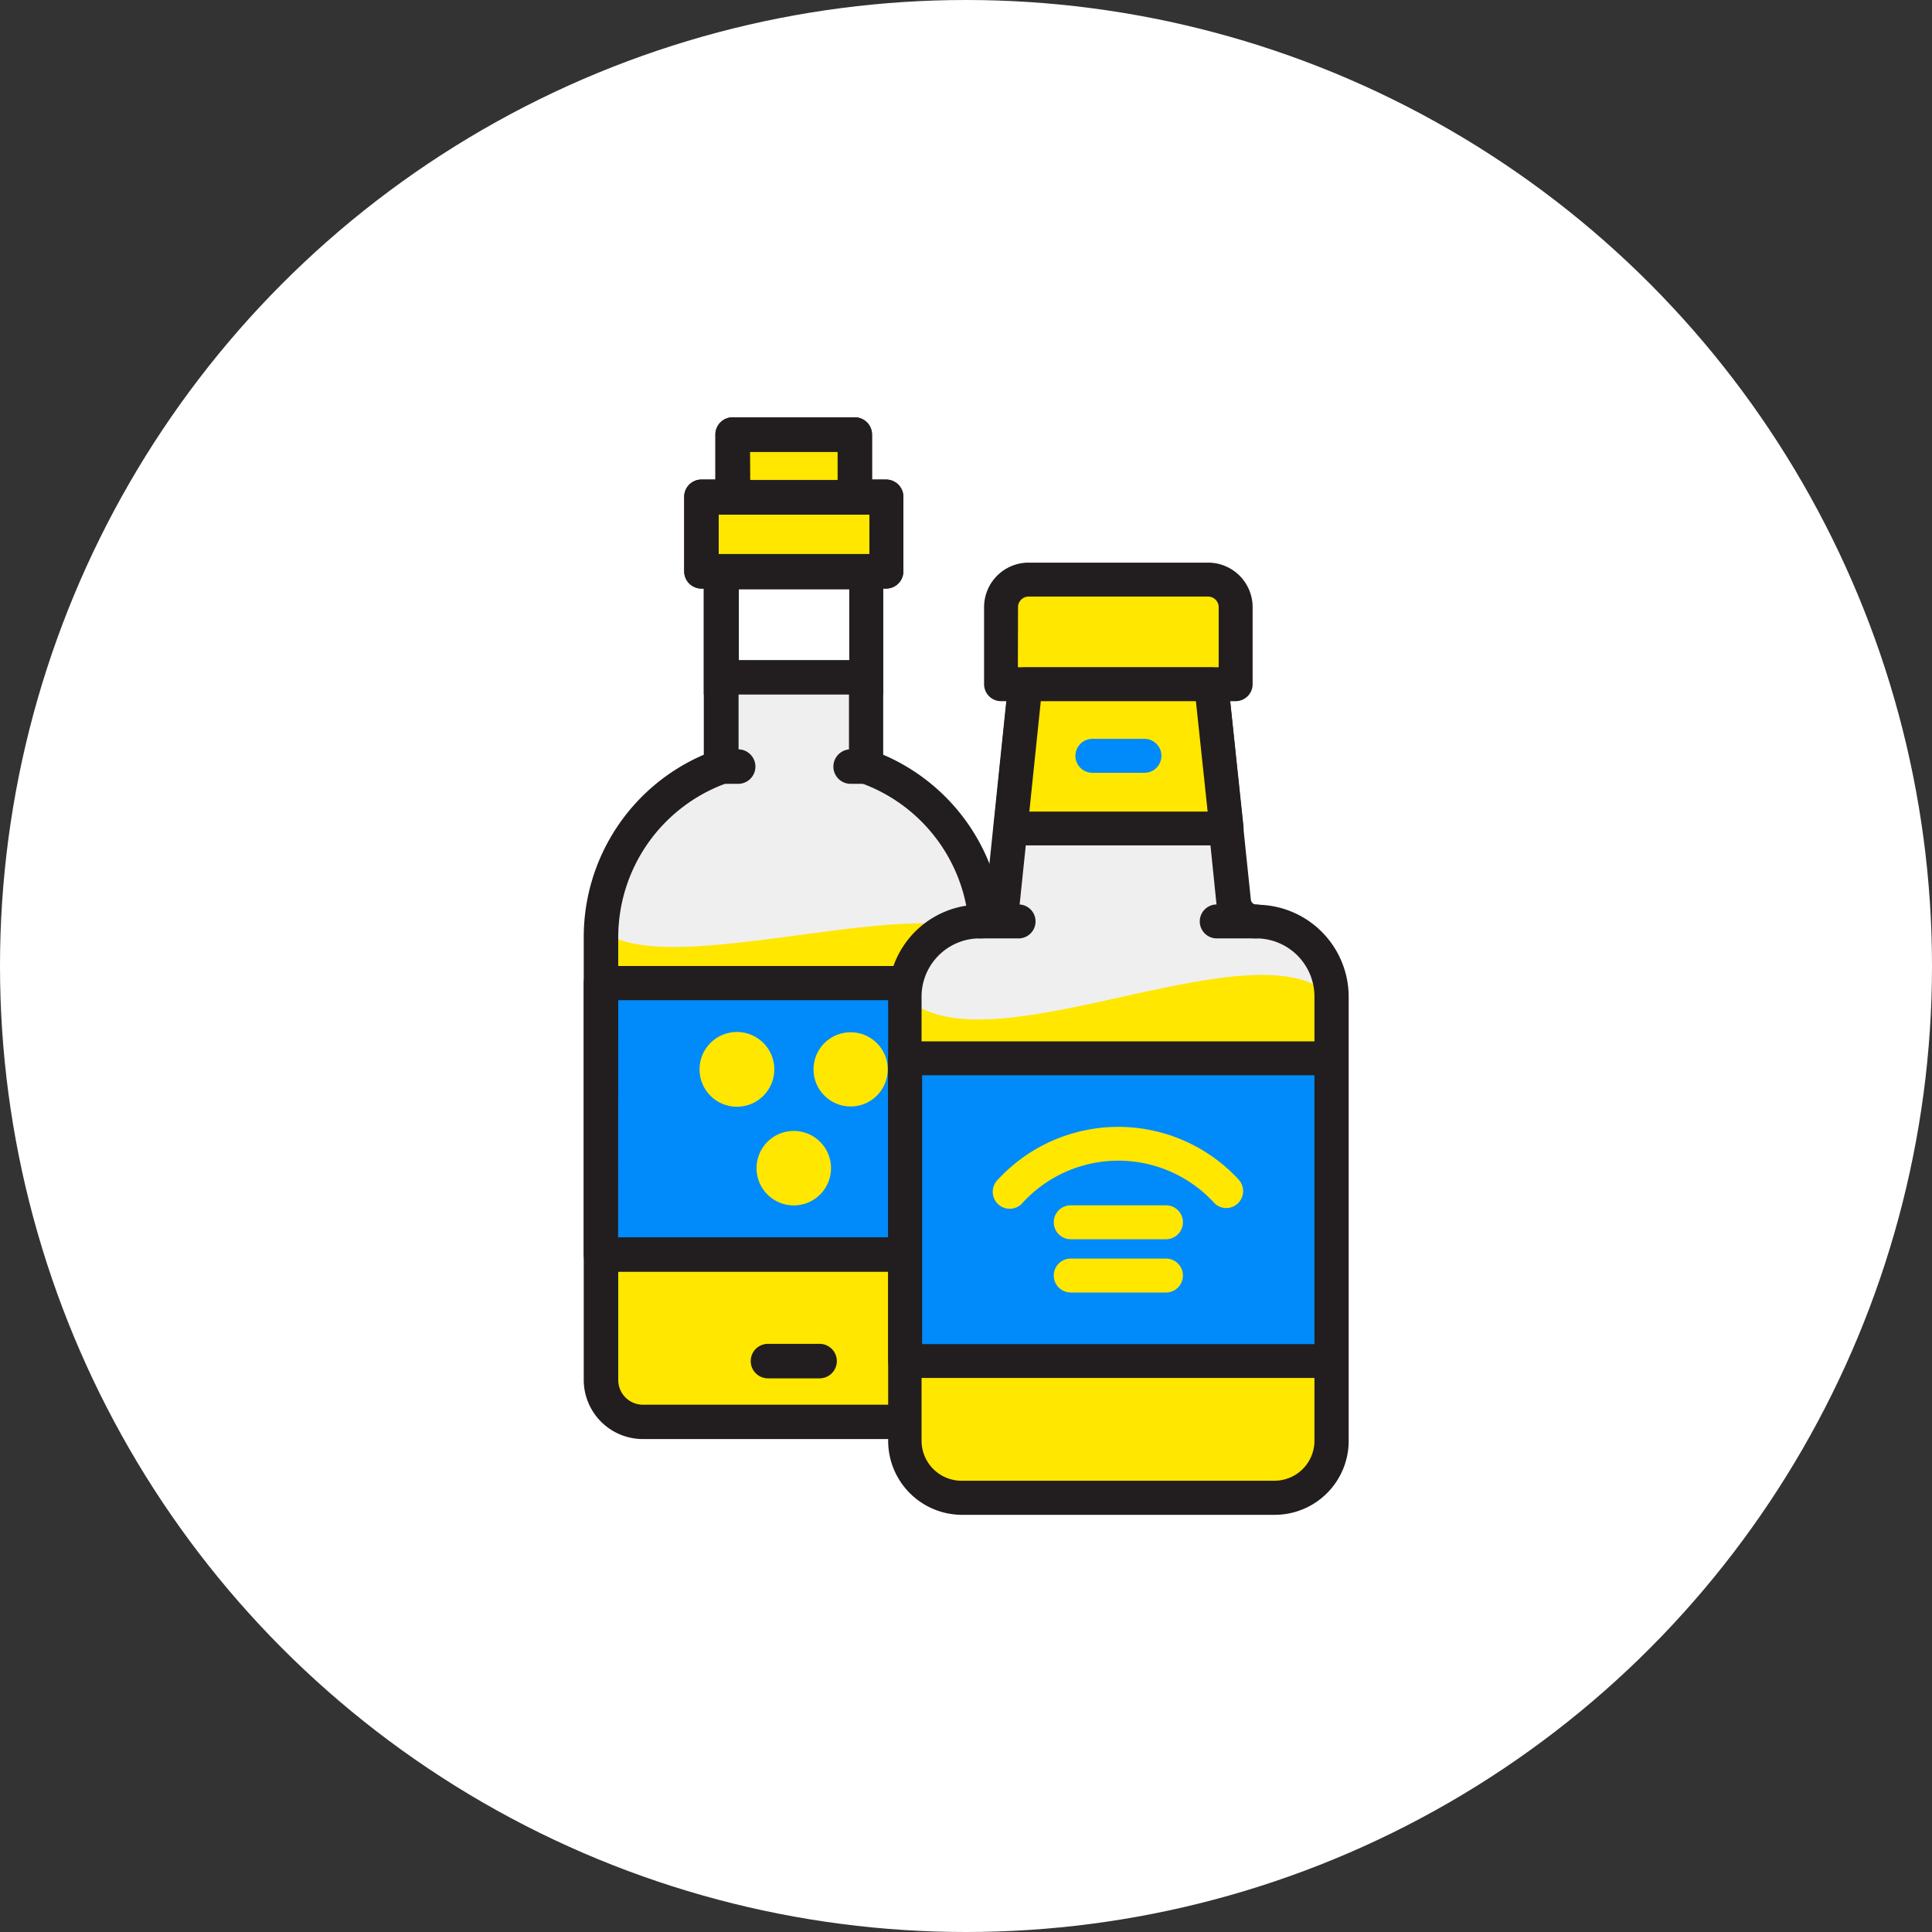 <svg xmlns="http://www.w3.org/2000/svg" viewBox="0 0 140 140"><rect x="0" y="0" width="140" height="140" fill="#333333" stroke="none"/><defs><style>.cls-1{fill:#fff;}.cls-2{fill:#efefef;}.cls-3{fill:#ffe700;}.cls-4{fill:#221e1f;}.cls-5{fill:#018bfa;}</style></defs><title>recommend-icon-05</title><g id="レイヤー_2" data-name="レイヤー 2"><g id="text"><circle class="cls-1" cx="70" cy="70" r="70"/><g id="_6" data-name="6"><path class="cls-2" d="M71.49,67.9V100a3,3,0,0,1-3,3H46.58a3,3,0,0,1-3-3V67.9a13.11,13.11,0,0,1,8.72-12.35V40.69h10.5V55.55A13.11,13.11,0,0,1,71.49,67.9Z"/><path class="cls-3" d="M71.51,68.08v32.1a3,3,0,0,1-3,3H46.6a3,3,0,0,1-3-3V67.3C47.68,71.41,67.68,64.25,71.51,68.08Z"/><path class="cls-4" d="M68.46,104.28H46.58A4.29,4.29,0,0,1,42.3,100V67.9A14.38,14.38,0,0,1,51,54.69V39.43H64V54.69a14.38,14.38,0,0,1,8.72,13.2V100A4.29,4.29,0,0,1,68.46,104.28ZM53.52,41.94v14.5l-.83.3A11.87,11.87,0,0,0,44.8,67.9V100a1.79,1.79,0,0,0,1.79,1.79H68.46A1.79,1.79,0,0,0,70.24,100V67.9a11.87,11.87,0,0,0-7.89-11.17l-.83-.3V41.94Z"/><rect class="cls-3" x="50.83" y="36.04" width="13.38" height="5.36"/><path class="cls-4" d="M64.21,42.65H50.83a1.25,1.25,0,0,1-1.25-1.25V36a1.25,1.25,0,0,1,1.25-1.25H64.21A1.25,1.25,0,0,1,65.46,36V41.4A1.25,1.25,0,0,1,64.21,42.65Zm-12.13-2.5H63V37.29H52.08Z"/><path class="cls-4" d="M64.21,42.65H50.83a1.25,1.25,0,0,1-1.25-1.25V36a1.25,1.25,0,0,1,1.25-1.25H64.21A1.25,1.25,0,0,1,65.46,36V41.4A1.25,1.25,0,0,1,64.21,42.65Zm-12.13-2.5H63V37.29H52.08Z"/><rect class="cls-3" x="53.09" y="31.49" width="8.85" height="4.56"/><path class="cls-4" d="M61.95,37.29H53.09A1.25,1.25,0,0,1,51.84,36V31.49a1.25,1.25,0,0,1,1.25-1.25h8.85a1.25,1.25,0,0,1,1.25,1.25V36A1.25,1.25,0,0,1,61.95,37.29Zm-7.6-2.5H60.7V32.74H54.34Z"/><path class="cls-4" d="M61.95,37.29H53.09A1.25,1.25,0,0,1,51.84,36V31.49a1.25,1.25,0,0,1,1.25-1.25h8.85a1.25,1.25,0,0,1,1.25,1.25V36A1.25,1.25,0,0,1,61.95,37.29Zm-7.6-2.5H60.7V32.74H54.34Z"/><path class="cls-4" d="M53.49,56.8H52.27a1.25,1.25,0,0,1,0-2.5h1.22a1.25,1.25,0,1,1,0,2.5Z"/><path class="cls-4" d="M62.8,56.8H61.64a1.25,1.25,0,0,1,0-2.5H62.8a1.25,1.25,0,0,1,0,2.5Z"/><rect class="cls-5" x="43.55" y="71.23" width="27.95" height="19.68"/><path class="cls-4" d="M71.49,92.16H43.55a1.25,1.25,0,0,1-1.25-1.25V71.23A1.25,1.25,0,0,1,43.55,70H71.49a1.25,1.25,0,0,1,1.25,1.25V90.91A1.25,1.25,0,0,1,71.49,92.16Zm-26.7-2.5H70.24V72.48H44.8Z"/><circle class="cls-3" cx="53.4" cy="77.49" r="2.71"/><circle class="cls-3" cx="61.64" cy="77.49" r="2.69"/><circle class="cls-3" cx="57.52" cy="84.65" r="2.7"/><path class="cls-4" d="M59.39,99.88H55.65a1.25,1.25,0,0,1,0-2.5h3.74a1.25,1.25,0,0,1,0,2.5Z"/><rect class="cls-1" x="52.31" y="41.46" width="10.46" height="7.62"/><path class="cls-4" d="M64,50.33h-13V40.21H64Zm-10.46-2.5h8V42.71h-8Z"/></g><g id="_7" data-name="7"><path class="cls-2" d="M96.48,72.22v32.19a4.12,4.12,0,0,1-4.12,4.13H69.71a4.12,4.12,0,0,1-4.12-4.13V72.22A5.44,5.44,0,0,1,71,66.78h0a1.65,1.65,0,0,0,1.64-1.48l1.63-15.71H87.76L89.39,65.3A1.65,1.65,0,0,0,91,66.78h0A5.44,5.44,0,0,1,96.48,72.22Z"/><path class="cls-3" d="M96.49,72.22v32.19a4.12,4.12,0,0,1-4.12,4.13H69.73a4.12,4.12,0,0,1-4.12-4.13V72.22C71.28,77.89,91,66.71,96.49,72.22Z"/><path class="cls-4" d="M92.36,109.77H69.71a5.36,5.36,0,0,1-5.35-5.35V72.22A6.68,6.68,0,0,1,71,65.55a.42.42,0,0,0,.43-.38l1.63-15.72a1.23,1.23,0,0,1,1.22-1.1H87.76A1.23,1.23,0,0,1,89,49.46l1.64,15.72a.42.42,0,0,0,.42.38,6.68,6.68,0,0,1,6.67,6.67v32.19A5.36,5.36,0,0,1,92.36,109.77Zm-16.94-59L73.9,65.42A2.87,2.87,0,0,1,71,68a4.22,4.22,0,0,0-4.22,4.21v32.19a2.9,2.9,0,0,0,2.89,2.9H92.36a2.9,2.9,0,0,0,2.89-2.9V72.22A4.22,4.22,0,0,0,91,68a2.87,2.87,0,0,1-2.86-2.58L86.65,50.81Z"/><rect class="cls-5" x="65.59" y="76.69" width="30.88" height="21.93"/><path class="cls-4" d="M96.48,99.85H65.59a1.23,1.23,0,0,1-1.23-1.23V76.69a1.23,1.23,0,0,1,1.23-1.23H96.48a1.23,1.23,0,0,1,1.23,1.23V98.62A1.23,1.23,0,0,1,96.48,99.85ZM66.82,97.4H95.25V77.92H66.82Z"/><path class="cls-3" d="M89.54,44v5.6h-17V44a2,2,0,0,1,2-2h13A2,2,0,0,1,89.54,44Z"/><path class="cls-4" d="M89.54,50.81h-17a1.23,1.23,0,0,1-1.23-1.23V44a3.23,3.23,0,0,1,3.23-3.23h13A3.23,3.23,0,0,1,90.77,44v5.6A1.23,1.23,0,0,1,89.54,50.81ZM73.76,48.35H88.31V44a.77.77,0,0,0-.77-.77h-13a.77.77,0,0,0-.77.77Z"/><polygon class="cls-3" points="87.76 49.58 74.31 49.58 73.23 60.04 88.87 60.04 87.76 49.58"/><path class="cls-4" d="M88.87,61.26H73.23A1.23,1.23,0,0,1,72,59.91l1.08-10.45a1.23,1.23,0,0,1,1.22-1.1H87.76A1.23,1.23,0,0,1,89,49.45l1.11,10.45a1.23,1.23,0,0,1-1.22,1.36ZM74.59,58.81H87.51l-.85-8H75.42Z"/><line class="cls-1" x1="71.03" y1="66.78" x2="73.84" y2="66.78"/><path class="cls-4" d="M73.84,68H71a1.23,1.23,0,0,1,0-2.46h2.81a1.23,1.23,0,0,1,0,2.46Z"/><line class="cls-1" x1="91.04" y1="66.78" x2="88.17" y2="66.78"/><path class="cls-4" d="M91,68H88.17a1.23,1.23,0,0,1,0-2.46H91A1.23,1.23,0,0,1,91,68Z"/><path class="cls-3" d="M88.86,87.54a1.22,1.22,0,0,1-.9-.4,9.41,9.41,0,0,0-13.84,0,1.23,1.23,0,1,1-1.81-1.66,11.87,11.87,0,0,1,17.45,0,1.23,1.23,0,0,1-.9,2.06Z"/><path class="cls-3" d="M84.49,89.8h-6.9a1.23,1.23,0,1,1,0-2.46h6.9a1.23,1.23,0,1,1,0,2.46Z"/><path class="cls-3" d="M84.49,93.66h-6.9a1.23,1.23,0,1,1,0-2.46h6.9a1.23,1.23,0,1,1,0,2.46Z"/><path class="cls-5" d="M82.94,56H79.16a1.23,1.23,0,0,1,0-2.46h3.77a1.23,1.23,0,0,1,0,2.46Z"/></g></g></g></svg>